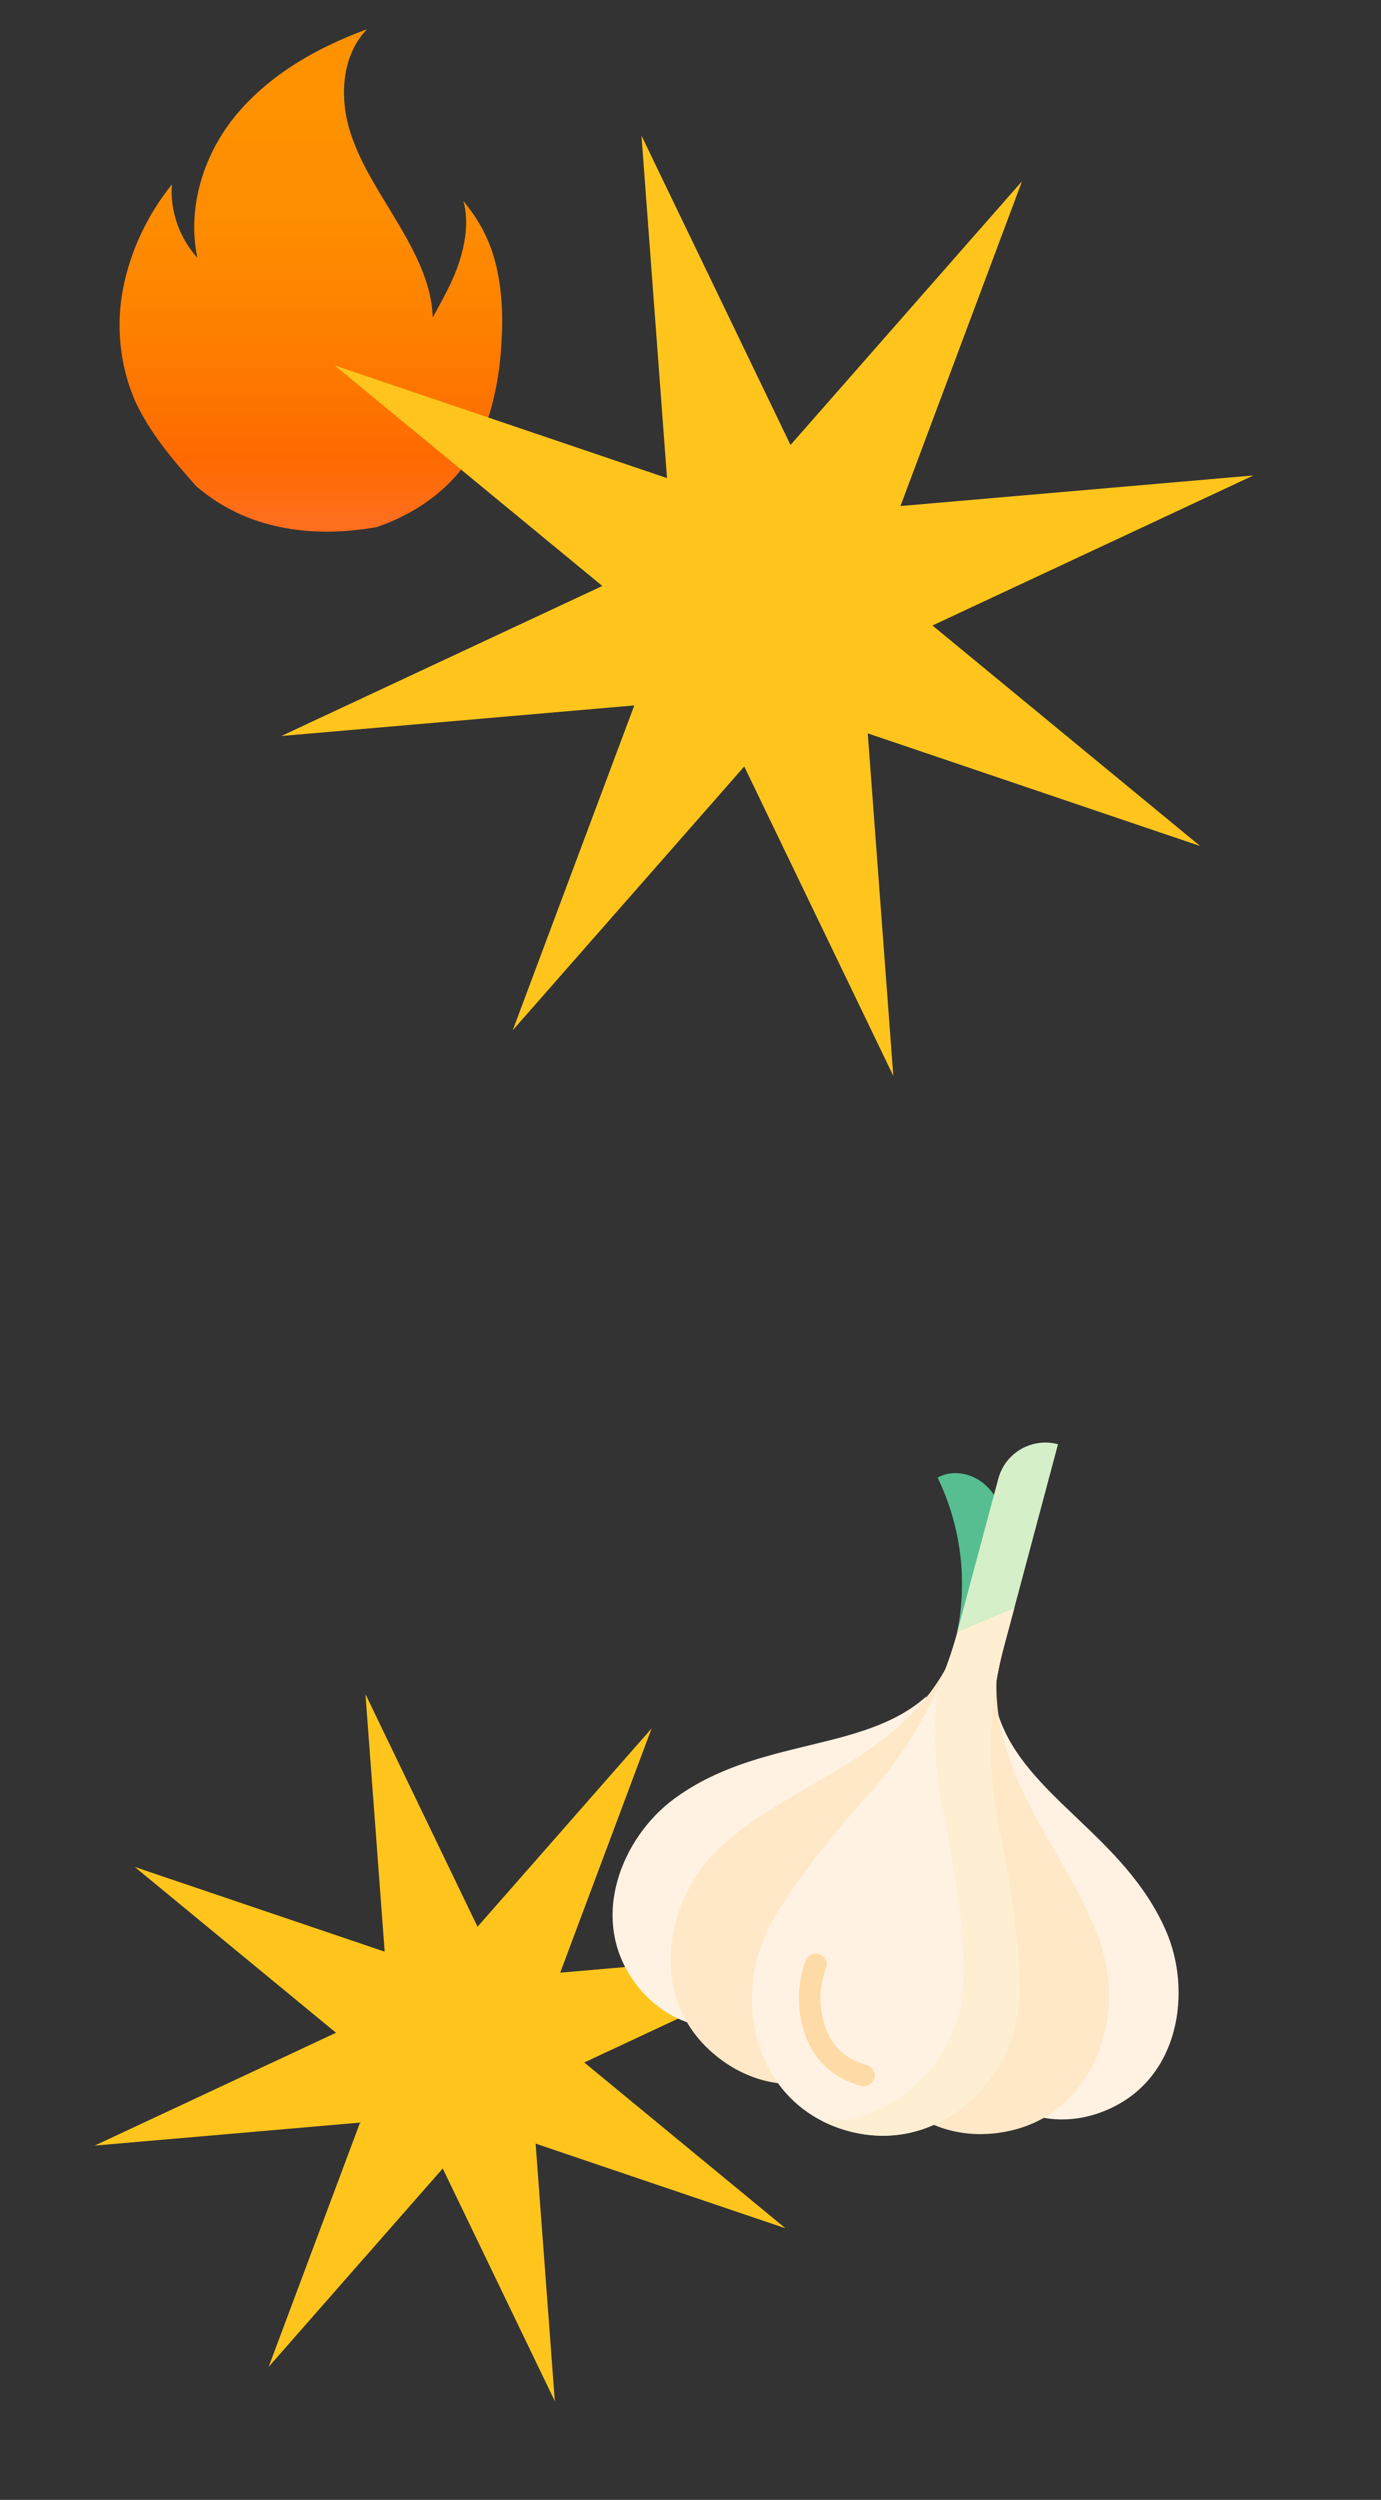 <svg width="231" height="418" viewBox="0 0 231 418" fill="none" xmlns="http://www.w3.org/2000/svg"><rect x="0" y="0" width="231" height="418" fill="#333333" stroke="none"/><path d="M61.13 283.276L79.876 322.169L108.994 289.004L93.705 329.845L138.096 325.998L97.729 344.863L131.39 372.587L89.59 358.425L92.803 401.48L74.057 362.587L44.939 395.752L60.228 354.911L15.836 358.758L56.204 339.893L22.543 312.169L64.342 326.331L61.13 283.276Z" fill="#FFC51C"/><path d="M32.835 81.305C28.934 76.924 25.032 72.368 22.549 66.935C20.066 61.151 19.357 54.492 20.598 48.183C21.84 41.874 24.677 35.915 28.756 30.833C28.402 35.215 29.998 39.771 33.013 43.101C31.239 34.689 34.077 25.576 39.752 18.916C45.427 12.257 53.23 7.875 61.388 4.896C57.309 9.102 56.777 15.761 58.373 21.37C59.969 26.978 63.339 31.885 66.354 36.967C69.369 42.049 72.206 47.307 72.384 53.09C73.98 50.111 75.753 47.131 76.817 43.802C77.882 40.472 78.413 36.967 77.527 33.637C80.719 37.493 82.493 41.348 83.379 46.255C84.266 51.162 84.089 56.244 83.557 61.151C82.847 66.584 81.428 72.192 78.414 76.749C74.867 82.181 69.192 86.037 62.984 88.14C51.989 90.068 41.17 88.49 32.835 81.305Z" fill="url(#paint0_linear_500_34163)"/><g clip-path="url(#clip0_500_34163)"><path d="M156.827 247.062C160.78 244.939 166.23 247.463 167.628 253.044C169.424 260.234 169.557 267.738 168.025 274.981L160.116 272.862C161.855 264.221 160.755 255.153 156.827 247.062Z" fill="#57BE92"/><path d="M166.991 247.238L160.125 272.864L169.667 268.854L176.973 241.486C172.624 240.321 168.155 242.896 166.991 247.238Z" fill="#D5EFC8"/><path d="M195.038 322.862C199.331 332.708 197.505 347.3 185.448 352.671C173.144 358.151 161.63 349.601 158.312 339.384C154.069 326.317 167.034 286.872 167.034 286.872C171.47 300.378 188.073 306.884 195.038 322.862Z" fill="#FFF2E2"/><path d="M112.722 300.806C104.082 307.186 98.366 320.736 106.123 331.415C114.038 342.314 128.284 340.666 136.267 333.477C146.475 324.282 154.969 283.64 154.969 283.64C144.375 293.118 126.743 290.451 112.722 300.806Z" fill="#FFF2E2"/><path d="M184.855 327.79C187.526 339.409 181.962 354.291 167.502 356.56C152.746 358.874 142.877 346.381 142.266 334.471C141.485 319.239 166.685 280.995 166.685 280.995C166.136 299.52 181.414 312.826 184.855 327.79Z" fill="#FEE8C7"/><path d="M119.185 310.194C111.062 318.921 108.439 334.591 119.828 343.785C131.45 353.168 146.243 347.283 152.727 337.274C161.019 324.473 158.317 278.753 158.317 278.753C149.531 295.071 129.646 298.955 119.185 310.194Z" fill="#FEE8C7"/><path d="M170.227 336.509C171.253 328.98 169.349 316.469 167.076 305.435C165.02 295.46 165.303 285.141 167.94 275.299L169.667 268.855L160.15 272.872C157.494 282.786 152.527 291.924 145.683 299.568C138.101 308.036 130.114 318.008 127.432 325.043C123.062 336.502 127.151 352.369 141.979 356.342C156.509 360.236 168.571 348.661 170.227 336.509Z" fill="#FFF2E2"/><path d="M170.227 336.509C171.253 328.98 169.349 316.469 167.076 305.435C165.02 295.46 165.303 285.141 167.94 275.299L169.667 268.855L160.15 272.872C159.279 276.122 158.158 279.289 156.806 282.347C156.033 289.197 156.348 296.146 157.747 302.935C160.021 313.969 161.924 326.481 160.898 334.01C159.427 344.806 149.742 355.145 137.41 354.588C138.801 355.306 140.322 355.899 141.979 356.343C156.509 360.236 168.571 348.661 170.227 336.509Z" fill="#FFEFD2"/><path d="M144.009 348.763C140.072 347.708 137.174 345.41 135.398 341.933C133.308 337.842 133.059 332.309 134.763 327.838C135.12 326.904 136.162 326.433 137.101 326.792C138.035 327.148 138.504 328.194 138.148 329.129C136.791 332.686 136.978 337.065 138.623 340.286C139.931 342.846 142 344.475 144.947 345.265C145.913 345.523 146.486 346.516 146.227 347.482C145.968 348.448 144.975 349.022 144.009 348.763Z" fill="#FEDBA6"/></g><path d="M107.299 22.68L132.229 74.405L170.955 30.299L150.621 84.614L209.659 79.498L155.973 104.587L200.74 141.458L145.149 122.624L149.421 179.884L124.491 128.159L85.766 172.266L106.099 117.95L47.061 123.066L100.748 97.978L55.981 61.106L111.571 79.941L107.299 22.68Z" fill="#FFC51C"/><defs><linearGradient id="paint0_linear_500_34163" x1="52" y1="17.852" x2="52" y2="87.323" gradientUnits="userSpaceOnUse"><stop stop-color="#FE9200"/><stop offset="0.26" stop-color="#FE8D00"/><stop offset="0.54" stop-color="#FE8000"/><stop offset="0.84" stop-color="#FE6A00"/><stop offset="1" stop-color="#FF6E1D"/></linearGradient><clipPath id="clip0_500_34163"><rect width="120" height="120" fill="white" transform="translate(115.058 224.896) rotate(15)"/></clipPath></defs></svg>